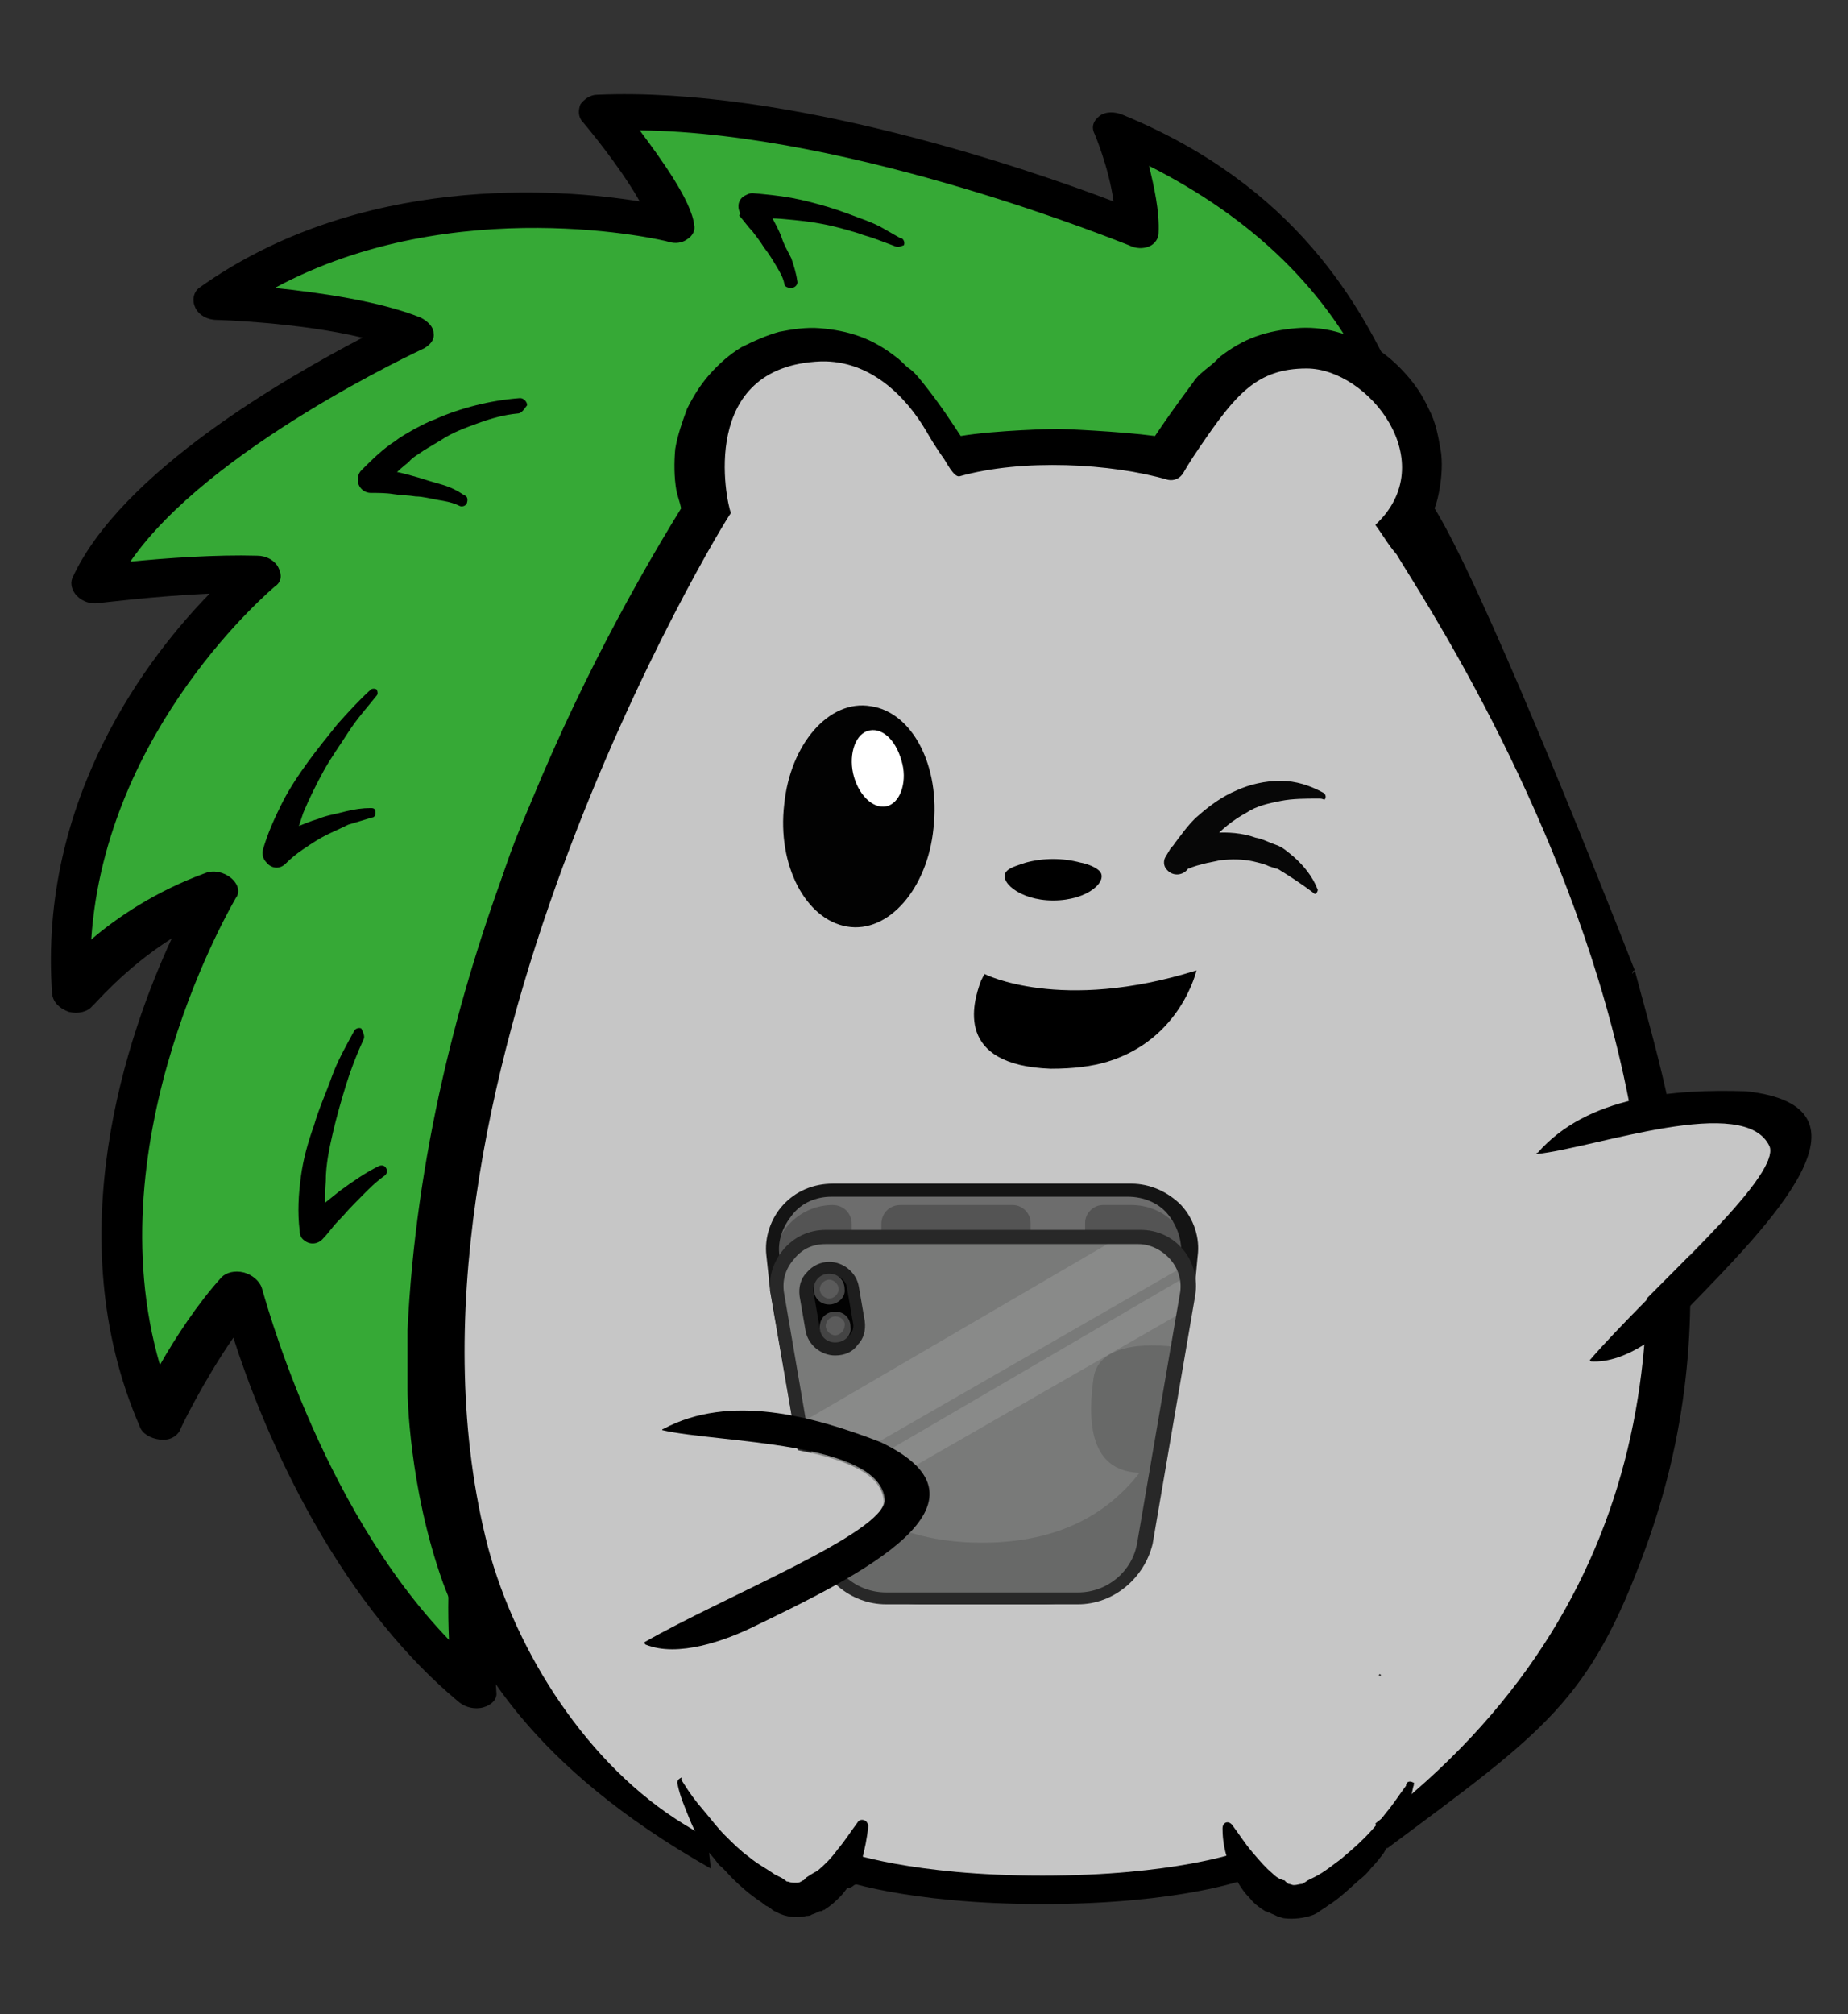 <?xml version="1.0" encoding="utf-8"?>
<!-- Generator: Adobe Illustrator 26.5.2, SVG Export Plug-In . SVG Version: 6.00 Build 0)  -->
<svg version="1.1" id="Capa_1" xmlns="http://www.w3.org/2000/svg" xmlns:xlink="http://www.w3.org/1999/xlink" x="0px" y="0px"
	 viewBox="0 0 156 170" style="enable-background:new 0 0 156 170;" xml:space="preserve">
<rect x="0" y="0" width="156" height="170" fill="#333333" stroke="none"/>
<style type="text/css">
	.st0{fill:#36A936;}
	.st1{fill:#C6C6C6;}
	.st2{fill:#545454;}
	.st3{opacity:0.15;}
	.st4{fill:#FFFFFF;}
	.st5{fill:#141414;}
	.st6{fill:#797A79;}
	.st7{fill:#050505;}
	.st8{opacity:0.12;}
	.st9{fill:#282828;}
	.st10{fill:#020202;}
	.st11{fill:#1E1E1E;}
	.st12{fill:#5B5B5B;}
	.st13{fill:#444444;}
	.st14{fill:#070707;}
</style>
<g>
	<g>
		<g>
			<g>
				<path class="st0" d="M70.6,146c0.3,3.7,0.7,11.9,0.7,11.9c-18-9.9-31.2-26-31.2-26c-0.4,3.7,0,10.8,0,10.8
					C26,131,20.5,109.1,20.5,109.1c-3.8,4-7,10.9-7,10.9c-9.3-21.2,4.8-44.7,4.8-44.7c-5.5,2-9.6,5.7-11.3,7.5l0,0
					c-0.6,0.6-1,1.1-1,1.1C4.7,62.6,21.9,48.6,21.9,48.6C16.6,48.5,8.8,49.3,8,49.4c-0.1,0-0.1,0-0.1,0c0.3-0.7,0.7-1.3,1.1-2
					C15.6,37,34.9,28.2,34.9,28.2c-5.8-2.4-16.6-2.7-16.6-2.7C34.9,13.6,56.8,19,56.8,19c-0.3-2.6-6.1-9.4-6.1-9.4
					C70,8.8,96,19.5,96,19.5c0.3-3.9-1.8-8.4-1.8-8.4c3,1.2,5.7,2.6,8.1,4.1c18.9,11.7,18.6,29.7,18.6,29.7s-0.1,0-0.3-0.1
					c-2-0.4-16-3.7-27.5-3.8c0,0,2.7,3.8,4.9,7c0,0-31.3-11.2-46.6,11.7c-15.3,23-13.6,52.6,15.1,74.9c28.4,22,52.2,15.7,52.9,15.5
					C89.5,160.9,70.6,146,70.6,146z"/>
			</g>
			<g>
				<path d="M70.9,159.3c-0.2-0.1-0.4-0.1-0.6-0.2c-13.1-7.2-23.6-17.6-28.6-22.9c0,3.2,0.2,6.6,0.2,6.6c0.1,0.6-0.4,1.1-1.1,1.3
					c-0.7,0.2-1.5,0-2-0.4c-11-9.1-16.9-23.9-19.1-30.8c-2.5,3.6-4.5,7.7-4.5,7.8c-0.3,0.6-1,0.9-1.7,0.8c-0.8-0.1-1.5-0.5-1.7-1.1
					c-7-16.1-1-33.2,2.7-41.2c-4.1,2.6-6.6,5.7-6.7,5.7c-0.4,0.5-1.2,0.7-2,0.5c-0.8-0.3-1.3-0.8-1.4-1.5
					c-1.2-16.6,8.3-28.7,13.3-33.8c-4.6,0.2-9.3,0.8-9.4,0.8C7.7,51,7,50.8,6.5,50.3c-0.4-0.4-0.6-1-0.4-1.5
					c4.1-9,18.2-17,24.5-20.3C25.2,27.2,18.4,27,18.3,27c-0.8,0-1.5-0.4-1.8-1c-0.3-0.6-0.2-1.3,0.3-1.7C30.4,14.6,47.2,15.9,54,17
					c-1.1-2-3.2-4.8-4.8-6.7c-0.4-0.4-0.4-1-0.2-1.5C49.3,8.4,49.8,8,50.4,8c16.2-0.7,36.5,6.3,43.6,9c-0.4-2.9-1.6-5.7-1.6-5.7
					c-0.3-0.6-0.1-1.1,0.4-1.5s1.3-0.4,2-0.1c14.6,6,20.1,16.1,23.2,22.9c3.4,7.3,2.6,10.8,2.6,11c0,0.4,1.5,2.5,1.5,2.5
					c-0.4,0.3-1,0.3-1.5,0.2c-0.1-0.1-12.9-3.1-24.3-3.6c1,1.4,2.2,3.2,3.4,4.8c0.4,0.6,0.3,1.2-0.2,1.7c-0.5,0.4-1.3,0.5-2,0.3
					c-0.1,0-7.6-2.7-16.9-2.6C68.4,47,59.2,51.7,53.2,60.7c-13.1,19.7-16.1,49.2,14.6,73c27.6,21.4,50.8,15.1,51.1,15.1
					c0.9-0.1,1.8,0.3,2.2,1c0.4,0.7,0.1,1.5-0.8,1.8c-15.9,5.7-19.9,5.2-30.8,2.6c-7.6-1.8-13.6-4.2-17-5.7c0.3,4,0.5,9.4,0.5,9.4
					c0,0.5-0.3,1-0.9,1.2C71.8,159.4,71.4,159.4,70.9,159.3z M40.4,130.5c0.4,0.1,0.9,0.4,1.1,0.7c0.1,0.1,11.8,14.1,27.7,23.8
					c-0.1-2.7-0.4-6.8-0.6-9.1c-0.1-0.5,0.3-1,0.8-1.3c0.6-0.3,1.3-0.2,1.9,0.1l0,0c0.3,0.1,20.7,10.6,43.8,8.9
					c-13.6-0.8-33-4.6-50-17.8C51.2,125,42.7,111.9,40.5,97.7c-2.1-13.1,1.1-26.4,9.1-38.5C58,46.6,70.8,44,80.1,43.9
					c5.7-0.1,10.7,0.8,14,1.7c-1.5-2.1-2.7-3.8-2.7-3.8c-0.3-0.4-0.4-1-0.1-1.4s0.8-0.7,1.5-0.7c9.7,0.1,21.1,2.3,26,3.4
					c-0.3-2.2-0.9-6.1-3-10.6c-3.7-8-10.1-14.1-18.8-18.5c0.4,1.7,0.9,3.8,0.8,5.7c0,0.4-0.3,0.9-0.8,1.1s-1.1,0.2-1.7-0.1
					C95,20.6,72.1,11.2,54,11c1.8,2.4,4.4,6,4.6,8c0.1,0.4-0.1,0.9-0.6,1.2c-0.4,0.3-1,0.4-1.6,0.2c-0.2-0.1-18-4.3-33.2,3.9
					c3.8,0.4,8.8,1.1,12.3,2.5c0.6,0.3,1.1,0.8,1.1,1.3c0.1,0.6-0.3,1-0.8,1.3c-0.2,0.1-18.2,8.4-24.8,18c3-0.3,7.3-0.6,10.7-0.5
					c0.8,0,1.5,0.4,1.8,1s0.3,1.2-0.3,1.6C23.1,49.6,8.9,61.4,7.7,79.3c2.2-1.9,5.5-4.1,9.6-5.6c0.7-0.3,1.6-0.1,2.2,0.4
					s0.8,1.2,0.4,1.7c-0.1,0.2-12,20.2-6.4,39.4c1.3-2.3,3.2-5.2,5.2-7.4c0.4-0.4,1.1-0.6,1.9-0.4l0,0c0.7,0.2,1.3,0.7,1.5,1.3
					c0.1,0.2,4.7,18.2,15.8,29.7c-0.1-2.3-0.1-5.1,0.2-7.1c0.1-0.6,0.6-1.1,1.3-1.1C39.8,130.3,40.1,130.4,40.4,130.5z M70.6,146
					L70.6,146L70.6,146z"/>
			</g>
		</g>
		<g>
			<g>
				<path d="M75.6,20.8l-0.8-0.3L74,20.2c-0.5-0.2-1-0.3-1.5-0.5c-1-0.3-2-0.6-3.1-0.8c-1-0.2-2-0.3-3.1-0.4c-1-0.1-2-0.1-3.1,0
					l1-1.8l0,0c0.3,0.6,0.6,1.1,1,1.7c0.3,0.6,0.6,1.1,0.8,1.7s0.5,1.1,0.8,1.7c0.2,0.6,0.4,1.2,0.5,1.9c0.1,0.3-0.2,0.6-0.5,0.6
					s-0.6-0.1-0.6-0.4l0,0c-0.1-0.5-0.4-1-0.7-1.5c-0.3-0.5-0.6-1-1-1.5c-0.3-0.5-0.7-1-1-1.4c-0.4-0.4-0.8-1-1.1-1.3l0,0l0.1-0.2
					c-0.3-0.5-0.2-1.2,0.4-1.5c0.2-0.1,0.4-0.2,0.6-0.2c1.1,0.1,2.2,0.2,3.3,0.4c1.1,0.2,2.2,0.5,3.2,0.8s2,0.7,3.1,1.1
					c0.5,0.2,1,0.4,1.5,0.7l0.7,0.4l0.7,0.4h0.1c0.2,0.1,0.3,0.4,0.2,0.6C76,20.8,75.8,20.9,75.6,20.8z"/>
			</g>
			<g>
				<path d="M43.7,34.9c-1.1,0.1-2.2,0.4-3.3,0.8s-2.2,0.8-3.1,1.4c-0.5,0.3-1,0.6-1.5,0.9c-0.4,0.3-1,0.6-1.3,1
					c-0.9,0.7-1.7,1.5-2.4,2.4l-0.8-2c0.7,0.1,1.3,0.3,2,0.4c0.6,0.1,1.3,0.3,2,0.5c0.6,0.2,1.3,0.4,2,0.6s1.3,0.5,1.9,0.9
					c0.3,0.1,0.3,0.4,0.2,0.7c-0.1,0.2-0.4,0.3-0.6,0.2l0,0c-0.6-0.3-1.2-0.4-1.8-0.5s-1.3-0.3-1.9-0.3c-0.6-0.1-1.3-0.1-1.9-0.2
					c-0.6-0.1-1.3-0.1-1.9-0.1s-1.1-0.5-1.1-1.1c0-0.3,0.1-0.6,0.3-0.8l0,0c0.9-0.9,1.8-1.8,2.9-2.5c0.5-0.4,1.1-0.7,1.6-1
					c0.6-0.3,1.1-0.6,1.7-0.8c1.1-0.5,2.3-0.9,3.5-1.2c1.2-0.3,2.4-0.5,3.7-0.6c0.3,0,0.6,0.3,0.6,0.6C44.2,34.6,44,34.9,43.7,34.9
					L43.7,34.9z"/>
			</g>
			<g>
				<path d="M31.8,58.7c-0.8,1-1.7,2-2.4,3.1s-1.5,2.2-2.1,3.3c-0.6,1.1-1.2,2.3-1.7,3.5c-0.4,1.2-0.8,2.4-1.1,3.6L22.7,71
					c0.7-0.4,1.3-0.8,2.1-1.1c0.7-0.3,1.4-0.6,2.1-0.8c0.7-0.3,1.5-0.4,2.2-0.6c0.8-0.2,1.5-0.3,2.2-0.3c0.3,0,0.4,0.1,0.4,0.4
					c0,0.2-0.1,0.4-0.3,0.4l0,0c-0.7,0.2-1.3,0.4-2,0.6c-0.6,0.3-1.3,0.6-1.9,0.9s-1.2,0.7-1.8,1.1c-0.6,0.4-1.1,0.8-1.6,1.3
					s-1.2,0.4-1.6-0.1c-0.3-0.3-0.4-0.7-0.3-1.1l0,0c0.4-1.4,1-2.7,1.6-3.9c0.6-1.2,1.4-2.4,2.2-3.5c0.8-1.1,1.7-2.2,2.5-3.2
					c0.9-1,1.8-2,2.8-2.9c0.1-0.1,0.4-0.1,0.5,0C31.9,58.4,31.9,58.6,31.8,58.7L31.8,58.7z"/>
			</g>
			<g>
				<path d="M30.7,87.7c-0.6,1.3-1.1,2.6-1.5,3.9s-0.8,2.7-1.1,4c-0.3,1.3-0.6,2.7-0.6,4.1c-0.1,1.3-0.1,2.7,0.2,3.9l0,0l-2-0.6
					c0.5-0.4,1-0.8,1.5-1.3c0.5-0.4,1-0.8,1.5-1.2c1.1-0.8,2.1-1.5,3.3-2.1c0.3-0.1,0.5,0,0.6,0.2c0.1,0.2,0.1,0.4-0.1,0.6l0,0
					c-1,0.7-1.8,1.6-2.7,2.5c-0.4,0.4-0.8,0.9-1.3,1.4c-0.4,0.4-0.8,1-1.2,1.4c-0.4,0.5-1.1,0.6-1.6,0.2c-0.3-0.2-0.4-0.5-0.4-0.8
					l0,0c-0.2-1.6-0.1-3.1,0.1-4.6s0.6-2.9,1.1-4.3c0.4-1.4,1-2.7,1.5-4.1s1.2-2.6,1.9-3.9c0.1-0.2,0.4-0.3,0.6-0.2
					C30.7,87.2,30.8,87.5,30.7,87.7L30.7,87.7z"/>
			</g>
		</g>
	</g>
	<g>
		<path class="st1" d="M140.3,98.5c1.5,9.7,1.1,23.5-5.4,37.1c-1.7,3.6-4.3,9-8.7,11.7c-1,0.6-8.7,6.8-9.4,7.8
			c-0.7,1-3.2,2.8-5.3,4.3c-1.3,1-4.3,0.1-5.2-2c-0.1-0.3-1.7,1.3-1.9,1.1c-0.8-1-3.4,0.2-4.6,0.4c-2.9,0.6-6.9,0.9-13.8,0.9
			s-11-1.6-13.9-2.2c-1.2-0.3-3.4,1.6-4.3,2.5c-0.3,0.3-1.1-1.3-3.9-2.2c-1.6-0.5-9.4-5.2-10.7-6.2c-2.5-1.8-5.2-3.4-5.8-4.3
			c-0.3-0.5-2.7-2.7-2.9-3.1c-5.3-9.4-1.7-10.9-4.4-14.2c-6.1-7.6-2.4-21.4-1-31.1c2.6-17.4,16-47,17.4-49.5
			c2.3-4.1,3.2-6.5,3.2-6.5c-3.4-5,0.6-12,6-13.4c6.2-1.7,7-1.3,11.1,3.3c1.3,1.5,4.5,4.5,5.1,5.4c0,0,3.6-0.4,5.3-0.6
			c3.3-0.3,5.6-0.1,5.6-0.1s0.5-0.1,3.8,0.3c1.8,0.2,2,0.3,3.1-1.1c0.6-1,2.7-3.2,3.9-4.8c1.6-2.1,7.3-6.1,12-0.9
			c7.1,7.8,1.5,10.8,3.3,13C127.4,54,139.4,92.5,140.3,98.5z"/>
	</g>
	<g>
		<g>
			<g>
				<path d="M57.7,150.5c0.5,0.8,1,1.5,1.7,2.3c0.6,0.7,1.1,1.4,1.8,2.1c0.6,0.6,1.3,1.3,2,1.8c0.7,0.6,1.5,1,2.2,1.5
					c0.2,0.1,0.4,0.2,0.6,0.3l0.3,0.2c0.1,0.1,0.1,0.1,0.2,0.1c0.3,0.1,0.4,0.1,0.7,0.1c0.1,0,0.3,0,0.4-0.1c0.1,0,0.1-0.1,0.2-0.1
					c0,0,0.1,0,0.1-0.1c0,0,0.1,0,0.1-0.1c0.3-0.2,0.6-0.4,1-0.6c0.6-0.5,1.2-1.1,1.7-1.8c0.6-0.7,1.1-1.5,1.7-2.3l0,0
					c0.1-0.2,0.4-0.3,0.7-0.1c0.1,0.1,0.2,0.3,0.2,0.4c-0.1,1-0.3,2-0.6,3.1c-0.4,1-1,2-1.7,2.8c-0.4,0.4-0.8,0.8-1.3,1.1
					c-0.1,0.1-0.1,0.1-0.2,0.1c-0.1,0.1-0.1,0.1-0.3,0.1c-0.2,0.1-0.4,0.2-0.7,0.3c-0.1,0.1-0.3,0.1-0.4,0.1
					c-0.8,0.2-1.8,0.1-2.5-0.3c-0.2-0.1-0.3-0.1-0.5-0.3l-0.3-0.2c-0.3-0.1-0.4-0.3-0.6-0.4c-0.9-0.6-1.7-1.3-2.4-2
					c-0.4-0.4-0.7-0.8-1.1-1.1c-0.3-0.4-0.6-0.8-1-1.2c-0.6-0.8-1.1-1.7-1.5-2.7s-0.8-1.9-1-2.9c-0.1-0.3,0.1-0.5,0.4-0.6
					C57.4,150.2,57.6,150.3,57.7,150.5L57.7,150.5z"/>
			</g>
		</g>
	</g>
	<g>
		<g>
			<g>
				<path d="M119.3,150.8c-0.2,1-0.5,2-1,2.9c-0.4,1-1,1.8-1.5,2.7c-0.3,0.4-0.6,0.8-1,1.2c-0.3,0.4-0.7,0.8-1.1,1.1
					c-0.8,0.7-1.5,1.4-2.4,2c-0.2,0.1-0.4,0.3-0.6,0.4l-0.3,0.2c-0.1,0.1-0.3,0.2-0.5,0.3c-0.8,0.3-1.7,0.4-2.5,0.3
					c-0.1,0-0.3-0.1-0.4-0.1c-0.3-0.1-0.4-0.2-0.7-0.3c-0.1-0.1-0.2-0.1-0.3-0.1c-0.1-0.1-0.1-0.1-0.2-0.1c-0.5-0.3-1-0.7-1.3-1.1
					c-0.8-0.8-1.3-1.8-1.7-2.8c-0.4-1-0.6-2-0.6-3.1c0-0.3,0.2-0.5,0.4-0.5c0.2,0,0.3,0.1,0.4,0.2l0,0c0.6,0.8,1.1,1.6,1.7,2.3
					s1.1,1.3,1.7,1.8c0.3,0.3,0.6,0.5,1,0.6c0.1,0,0.1,0.1,0.1,0.1s0.1,0,0.1,0.1c0.1,0,0.1,0.1,0.2,0.1s0.3,0.1,0.4,0.1
					c0.3,0,0.5-0.1,0.7-0.1c0.1,0,0.1-0.1,0.2-0.1l0.3-0.2c0.2-0.1,0.4-0.2,0.6-0.3c0.8-0.4,1.5-1,2.2-1.5c0.7-0.6,1.3-1.1,2-1.8
					c0.6-0.6,1.2-1.3,1.8-2.1c0.6-0.7,1.1-1.5,1.7-2.3v-0.1c0.1-0.3,0.4-0.3,0.7-0.1C119.3,150.5,119.4,150.6,119.3,150.8z"/>
			</g>
		</g>
	</g>
	<g>
		<g>
			<g>
				<path d="M88,160.7c-11.6,0-17.3-2.1-17.4-2.2l0.8-2.2c0.1,0,5.5,2,16.6,2s16.6-2,16.6-2l0.8,2.2
					C105.3,158.6,99.6,160.7,88,160.7z"/>
			</g>
		</g>
	</g>
	<path d="M138,81.9l-0.2,0.3C137.8,82.1,137.8,81.9,138,81.9c-3.8-9.7-13-32.7-16.9-39c0.2-0.5,0.3-1,0.4-1.5
		c0.2-1.1,0.3-2.4,0.1-3.5s-0.4-2.3-1-3.4c-0.5-1.1-1.1-2-1.9-2.9s-1.7-1.7-2.7-2.3c-1-0.6-2.1-1-3.2-1.3s-2.3-0.4-3.4-0.3
		s-2.3,0.3-3.4,0.7c-1.1,0.4-2.1,1-3,1.7c-0.3,0.3-0.6,0.6-1,0.9c-0.5,0.4-1,0.8-1.3,1.3c-1.5,2-2.6,3.6-3.2,4.5
		c-3-0.4-7.8-0.6-8.2-0.6c-0.3,0-5.2,0.1-8.2,0.6c-0.6-0.9-1.6-2.5-3.2-4.5c-0.4-0.5-0.8-1-1.3-1.3c-0.3-0.3-0.6-0.6-1-0.9
		c-0.9-0.7-1.9-1.3-3-1.7c-1.1-0.4-2.2-0.6-3.4-0.7c-1.1-0.1-2.4,0.1-3.4,0.3c-1.1,0.3-2.2,0.8-3.2,1.3c-1,0.6-1.9,1.4-2.7,2.3
		s-1.4,1.9-1.9,2.9c-0.4,1.1-0.8,2.2-1,3.4c-0.1,1.1-0.1,2.4,0.1,3.5c0.1,0.5,0.3,1,0.4,1.5c-9,14.6-21.7,40.1-23.1,69.4v5
		c0,0.3,0.1,8.2,3,16.3c2.4,6.4,7.4,15.5,22.6,24.1l-0.2-1.9c0.6-0.3-1.5-1.5-2-1.8c-8.2-5-14.2-14.5-16.6-23.4
		C31.4,92.8,61.1,44,61.7,43.3c-0.4-1-2.8-12.4,7.6-12.8c4.2-0.1,7.2,3,8.9,5.9c0.8,1.4,1.4,2.2,1.4,2.2c0.3,0.4,0.9,1.7,1.4,1.6
		c5.3-1.5,12.8-1.1,17.6,0.3c0.5,0.1,1-0.1,1.3-0.6c0,0,0.5-0.9,1.4-2.2c3-4.4,4.8-6.6,9-6.6c5.2,0,11.5,7.9,5.8,13.2
		c0.6,0.8,1.1,1.7,1.8,2.5c3.6,6.1,46.8,69.9-1.8,107.1l1,2.1c13.3-9.9,17.1-12.4,21.8-25.3C146.6,109.6,140.6,91.8,138,81.9z"/>
</g>
<g>
	<g>
		<g>
			<path class="st2" d="M88.1,134.8H77.7c-4.4,0-8.2-3.2-8.9-7.5l-3.2-18.5l-0.3-2.9c-0.3-3,2-5.6,5-5.6h25.2c3,0,5.3,2.6,5,5.6
				l-0.3,3.2l-3.1,18.1C96.3,131.7,92.5,134.8,88.1,134.8z"/>
		</g>
		<g class="st3">
			<path class="st4" d="M100.5,106v0.1c-0.3-2.5-2.4-4.4-5-4.4h-2.4c-0.8,0-1.5,0.7-1.5,1.5v2.9H87v-2.9c0-0.8-0.7-1.5-1.5-1.5H76
				c-0.9,0-1.6,0.7-1.6,1.6v2.8h-2.5v-2.8c0-0.9-0.7-1.6-1.6-1.6l0,0c-2.6,0-4.7,2-5,4.4V106c-0.3-3,2-5.6,5-5.6h25.2
				C98.5,100.4,100.9,103,100.5,106z"/>
		</g>
		<g>
			<path class="st5" d="M88.1,135.4H77.7c-4.7,0-8.7-3.4-9.5-8L65,108.9c0,0,0,0,0-0.1l-0.3-2.8c-0.2-1.6,0.4-3.2,1.4-4.3
				c1.1-1.2,2.6-1.8,4.2-1.8h25.2c1.6,0,3.1,0.7,4.2,1.8c1.1,1.2,1.6,2.8,1.4,4.3l-0.3,3.2c0,0,0,0,0,0.1l-3.1,18.1
				C96.8,132.1,92.8,135.4,88.1,135.4z M66.1,108.8l3.2,18.5c0.7,4.1,4.2,7.1,8.3,7.1H88c4.1,0,7.6-3,8.3-7.1l3.1-18.1l0.3-3.2
				c0.1-1.3-0.3-2.5-1.1-3.5c-0.8-1-2.1-1.5-3.4-1.5h-25c-1.3,0-2.5,0.5-3.3,1.5s-1.3,2.2-1.1,3.5L66.1,108.8z"/>
		</g>
		<g>
			<path class="st6" d="M100.2,109.2l-0.3,1.5l-0.5,3l-1.3,7.5l-0.5,3l-1,6.1c-0.4,2.7-2.8,4.6-5.5,4.6H74.8c-2.7,0-5.1-2-5.5-4.6
				l-0.3-1.7l-0.4-2.3l-0.2-1.2l-0.6-3.8l-0.2-1.1l-1.9-11c-0.5-2.5,1.5-4.8,4-4.8h26.6c1.7,0,3.1,1,3.8,2.5c0.1,0.3,0.2,0.6,0.3,1
				C100.3,108.3,100.3,108.7,100.2,109.2z"/>
		</g>
		<g class="st3">
			<path class="st7" d="M99.4,113.7l-1.3,7.5l-0.5,3l-1,6.1c-0.4,2.7-2.8,4.6-5.5,4.6H74.8c-2.7,0-5.1-2-5.5-4.6l-1.6-9
				c2,4.2,6.2,8.9,15.2,8.9l0,0c6.8,0,10.8-2.7,13.3-5.9c-2.9-0.1-4.7-2.1-3.9-7.9C92.7,113,97.9,113.5,99.4,113.7z"/>
		</g>
		<g class="st8">
			<path class="st4" d="M100.2,109.2l-0.3,1.5l-31,17.8l-0.4-2.3l31.7-18.5C100.3,108.3,100.3,108.7,100.2,109.2z"/>
		</g>
		<g class="st8">
			<path class="st4" d="M99.9,106.9L68.4,125l-0.6-3.8l-0.2-1.1l26.9-15.7h1.8C97.9,104.4,99.3,105.4,99.9,106.9z"/>
		</g>
		<g>
			<path class="st9" d="M91,135.4H74.8c-3,0-5.6-2.2-6.1-5.1l-3.6-21c-0.3-1.3,0.1-2.7,1-3.8s2.2-1.7,3.6-1.7h26.6
				c1.4,0,2.7,0.6,3.6,1.7c0.9,1.1,1.2,2.5,1,3.8l-3.6,21C96.6,133.2,94,135.4,91,135.4z M69.7,105c-1.1,0-2,0.4-2.7,1.3
				c-0.7,0.8-1,1.8-0.8,2.9l3.6,21c0.4,2.4,2.5,4.2,5,4.2H91c2.5,0,4.6-1.8,5-4.2l3.6-21c0.2-1-0.1-2.1-0.8-2.9
				c-0.7-0.8-1.7-1.3-2.7-1.3H69.7z"/>
		</g>
		<g>
			<path class="st10" d="M68.1,109.3l0.5,2.9c0.2,1,1,1.6,1.9,1.6l0,0c1.2,0,2.2-1.1,1.9-2.3l-0.5-2.9c-0.2-1-1-1.7-1.9-1.7l0,0
				C68.8,107,67.9,108.1,68.1,109.3z"/>
		</g>
		<g>
			<path class="st11" d="M70.5,114.4c-1.2,0-2.3-0.9-2.5-2.1l-0.5-2.9l0,0c-0.1-0.8,0.1-1.5,0.6-2c0.5-0.6,1.2-0.9,1.9-0.9l0,0
				c1.2,0,2.3,0.9,2.5,2.1l0.5,2.9c0.1,0.8-0.1,1.5-0.6,2C72,114.1,71.3,114.4,70.5,114.4z M68.7,109.2l0.5,2.9
				c0.1,0.6,0.7,1.1,1.4,1.1c0.4,0,0.8-0.2,1.1-0.5c0.3-0.3,0.4-0.7,0.3-1.1l-0.5-2.9c-0.1-0.7-0.7-1.1-1.4-1.1l0,0
				c-0.4,0-0.8,0.2-1.1,0.5C68.7,108.4,68.6,108.8,68.7,109.2L68.7,109.2z"/>
		</g>
		<g>
			<circle class="st12" cx="70" cy="108.8" r="1.1"/>
		</g>
		<g>
			<circle class="st12" cx="70" cy="108.8" r="0.3"/>
		</g>
		<g>
			<path class="st13" d="M70,110.1c-0.8,0-1.3-0.6-1.3-1.3c0-0.8,0.6-1.3,1.3-1.3c0.8,0,1.3,0.6,1.3,1.3
				C71.4,109.5,70.7,110.1,70,110.1z M70,108c-0.4,0-0.8,0.4-0.8,0.8s0.4,0.8,0.8,0.8s0.8-0.4,0.8-0.8S70.4,108,70,108z"/>
		</g>
		<g>
			<circle class="st12" cx="70.5" cy="111.9" r="1.1"/>
		</g>
		<g>
			<path class="st13" d="M70.5,113.3c-0.8,0-1.3-0.6-1.3-1.3c0-0.8,0.6-1.3,1.3-1.3c0.8,0,1.3,0.6,1.3,1.3
				C71.9,112.7,71.3,113.3,70.5,113.3z M70.5,111.1c-0.4,0-0.8,0.4-0.8,0.8s0.4,0.8,0.8,0.8s0.8-0.4,0.8-0.8
				C71.4,111.5,71,111.1,70.5,111.1z"/>
		</g>
	</g>
	<path class="st1" d="M74.6,126.7c0,2.9-13.4,8.1-20.3,12c-2.2-4.7-2.4-10.3,0-15.5c0.4-0.9,0.9-1.7,1.4-2.5
		C60.7,121.9,74.3,121.8,74.6,126.7z"/>
	<path d="M74.3,121.7c10.8,5.1-1.8,11.3-10.5,15.5c-2.6,1.3-6.6,2.7-9.3,1.6c-0.1-0.1-0.1-0.1-0.1-0.2c6.8-3.9,20.2-9.2,20.3-12
		c-0.4-5-14.1-4.8-18.8-5.9c0-0.1,0.1-0.1,0.1-0.1C61.6,117.6,68.6,119.5,74.3,121.7z"/>
</g>
<path class="st1" d="M149.4,96.7c1,2.7-10.1,12-15.2,18c-3.6-3.7-5.7-9-5.1-14.6c0.1-1,0.3-1.9,0.5-2.8
	C134.6,96.8,147.5,92.1,149.4,96.7z"/>
<path d="M129.5,97.4c0.1-0.1,0.1-0.1,0.1-0.2C129.6,97.2,129.6,97.3,129.5,97.4C129.7,97.4,129.6,97.4,129.5,97.4z"/>
<path d="M116.4,141.4c0-0.1,0.1-0.1,0.1-0.1c0.1,0.1,0.1,0.1,0.1,0.1C116.5,141.4,116.4,141.4,116.4,141.4z"/>
<path d="M147.4,92.1c11.8,1.3,2,11.2-4.8,18.2c-2,2.1-5.3,4.8-8.3,4.6c-0.1-0.1-0.1-0.1-0.1-0.1c5.1-5.9,16-15.3,15.2-18
	c-2-4.6-14.8,0.1-19.7,0.6c0-0.1,0-0.1,0.1-0.1C134,92.5,141.3,91.9,147.4,92.1z"/>
<g>
	<g>
		<g>
			<g>
				<path d="M92.8,73.5c-0.3-0.3-1-0.6-1.6-0.7c-1.5-0.4-3.1-0.4-4.6,0C86,73,85.3,73.2,85,73.5c-0.8,0.8,1,2.5,3.9,2.5
					C91.9,76,93.6,74.3,92.8,73.5z"/>
			</g>
		</g>
	</g>
	<g>
		<g>
			<g>
				<path class="st14" d="M111.3,67.4c-1.1,0-2.2,0-3.2,0.2s-2,0.4-2.9,1c-1.1,0.6-2.1,1.4-3,2.4c-0.3,0.3-0.6,0.7-0.8,1
					c-0.1,0.1-0.1,0.2-0.2,0.3l-0.3,0.3l-0.2,0.3l-1.5-1.7l0,0c0.2-0.1,0.3-0.1,0.4-0.2s0.3-0.1,0.4-0.1c0.3-0.1,0.6-0.2,0.8-0.3
					c0.6-0.1,1.1-0.3,1.7-0.3c1.1-0.1,2.4,0,3.5,0.4c0.6,0.1,1.1,0.4,1.7,0.6s1,0.6,1.5,1c0.9,0.8,1.6,1.7,2,2.7
					c0.1,0.1,0,0.3-0.1,0.4s-0.2,0-0.3-0.1l0,0c-0.8-0.6-1.7-1.2-2.5-1.7c-0.2-0.1-0.4-0.3-0.6-0.3l-0.3-0.1l-0.3-0.1
					c-0.4-0.2-0.9-0.3-1.3-0.4c-0.9-0.2-1.8-0.2-2.8-0.1c-0.4,0.1-1,0.2-1.4,0.3c-0.3,0.1-0.4,0.1-0.7,0.2l-0.3,0.1
					c-0.1,0.1-0.3,0.1-0.3,0.1l0,0c-0.4,0.6-1.3,0.7-1.8,0.1c-0.3-0.3-0.3-0.8-0.1-1.1l0.3-0.5c0.1-0.2,0.2-0.3,0.3-0.4
					c0.1-0.1,0.2-0.3,0.3-0.4c0.2-0.3,0.4-0.5,0.6-0.8c0.4-0.5,0.8-1,1.3-1.4c0.9-0.8,2-1.6,3.2-2.1c1.1-0.5,2.4-0.8,3.7-0.8
					s2.5,0.4,3.6,1c0.2,0.1,0.3,0.4,0.1,0.6C111.6,67.4,111.5,67.4,111.3,67.4L111.3,67.4z"/>
			</g>
		</g>
	</g>
	<g>
		<path d="M101,81.9c0,0-1.3,5.8-7.5,7.7c-1.3,0.4-2.9,0.6-4.8,0.6c-8.1-0.3-6.6-5.5-5.9-7.4c0.2-0.4,0.3-0.6,0.3-0.6
			S89.5,85.5,101,81.9z"/>
	</g>
	<g>
		<g>
			<g>
				<g>
					<path class="st10" d="M73.5,59.6c-3.5-0.6-6.8,3.2-7.3,8.3c-0.6,5.1,1.8,9.7,5.3,10.3c3.5,0.6,6.8-3.2,7.3-8.3
						C79.4,64.6,77,60.1,73.5,59.6z"/>
				</g>
			</g>
		</g>
		<g>
			<g>
				<g>
					<path class="st4" d="M73.2,61.7c-1.1,0.4-1.6,2.2-1.1,3.9c0.5,1.7,1.8,2.8,2.9,2.4s1.6-2.2,1.1-3.8
						C75.6,62.4,74.4,61.3,73.2,61.7z"/>
				</g>
			</g>
		</g>
	</g>
</g>
</svg>
